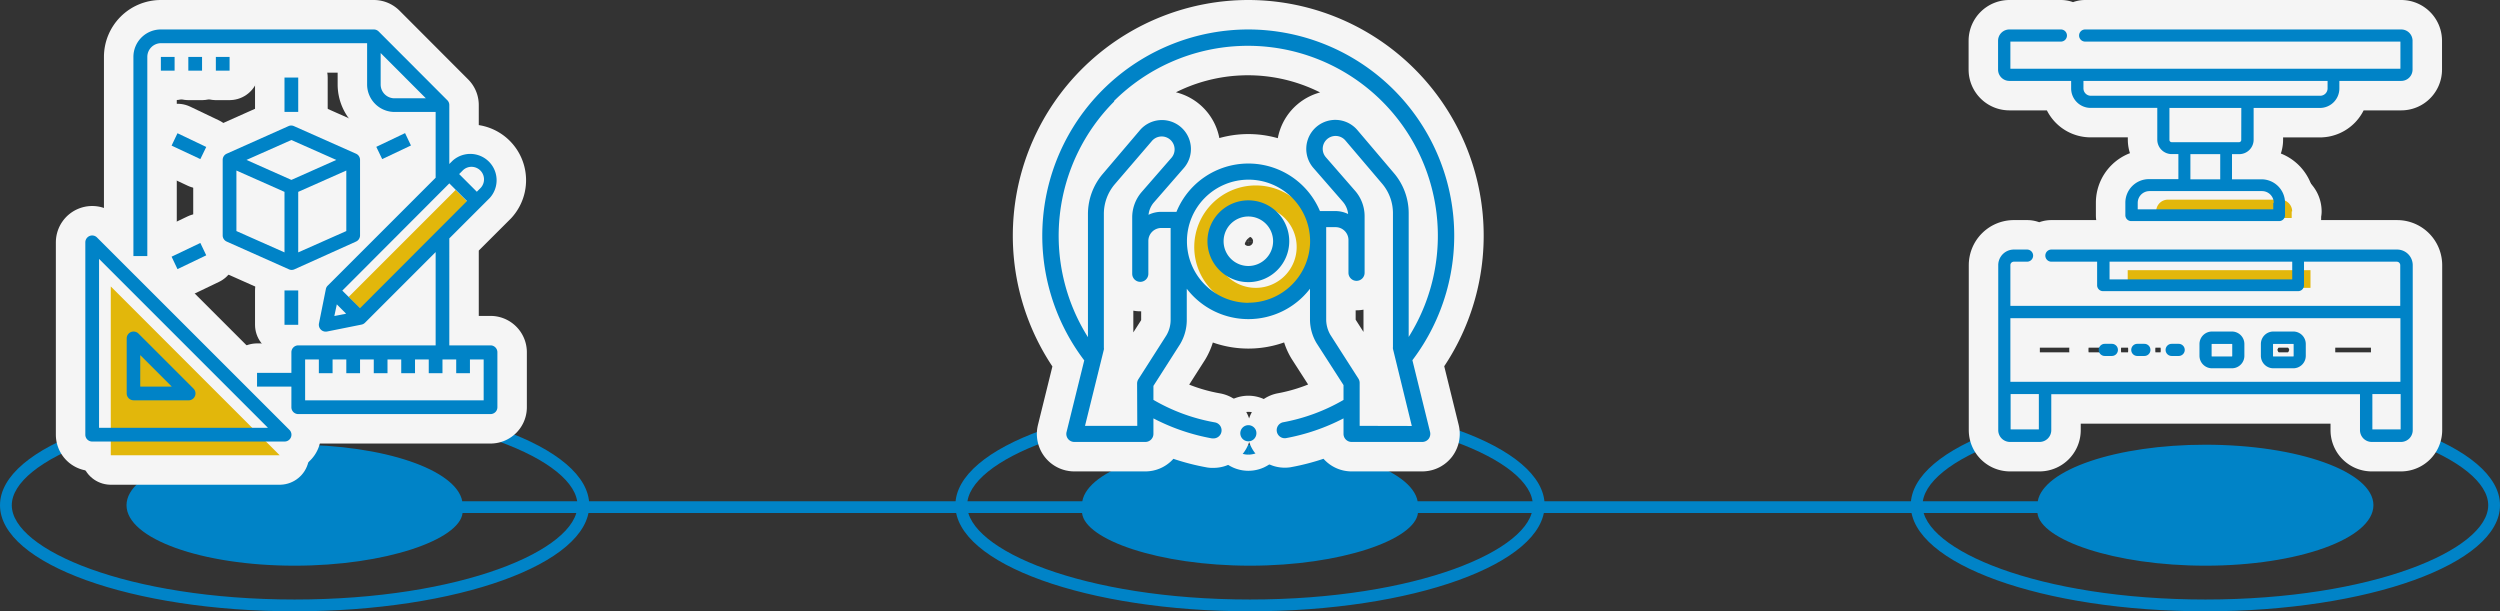 <svg xmlns="http://www.w3.org/2000/svg" viewBox="0 0 424.26 103.75"><rect x="0" y="0" width="424.26" height="103.75" fill="#333333" stroke="none"/><defs><style>.cls-1{fill:#0083c7;}.cls-2{fill:none;stroke:#f5f5f5;stroke-linecap:round;stroke-linejoin:round;stroke-width:10px;}.cls-3{fill:#e2b70b;}</style></defs><g id="レイヤー_2" data-name="レイヤー 2"><g id="レイヤー_1-2" data-name="レイヤー 1"><path class="cls-1" d="M50,69.74c28.28,0,48,8.43,48,16s-19.71,16-48,16-48-8.44-48-16,19.71-16,48-16m0-2c-27.62,0-50,8.06-50,18s22.38,18,50,18,50-8.06,50-18-22.38-18-50-18Z"/><path class="cls-1" d="M212.13,69.74c28.28,0,48,8.43,48,16s-19.72,16-48,16-48-8.44-48-16,19.71-16,48-16m0-2c-27.61,0-50,8.06-50,18s22.39,18,50,18,50-8.06,50-18-22.39-18-50-18Z"/><path class="cls-1" d="M374.26,69.74c28.29,0,48,8.43,48,16s-19.71,16-48,16-48-8.44-48-16,19.71-16,48-16m0-2c-27.61,0-50,8.06-50,18s22.38,18,50,18,50-8.06,50-18-22.39-18-50-18Z"/><path class="cls-1" d="M374.26,75.47c-15.12,0-27.49,4.24-28.45,9.6H240.58c-1-5.36-13.33-9.6-28.45-9.6s-27.49,4.24-28.46,9.6H78.45c-1-5.36-13.33-9.6-28.45-9.6-15.76,0-28.53,4.6-28.53,10.27S34.24,96,50,96c15.45,0,28-4.42,28.5-8.94H183.63c.48,4.52,13.05,8.94,28.5,8.94s28-4.42,28.5-8.94H345.76c.48,4.52,13.05,8.94,28.5,8.94,15.75,0,28.52-4.59,28.52-10.27S390,75.47,374.26,75.47Z"/><path class="cls-2" d="M213.12,31.47a10.45,10.45,0,1,0,10.45,10.46v0A10.46,10.46,0,0,0,213.12,31.47Zm0,17.38a6.94,6.94,0,1,1,6.93-6.93A6.94,6.94,0,0,1,213.12,48.85Z"/><path class="cls-2" d="M211.85,34a6.94,6.94,0,1,0,6.94,6.94A6.94,6.94,0,0,0,211.85,34Zm0,11.14a4.2,4.2,0,1,1,4.2-4.2,4.21,4.21,0,0,1-4.2,4.2Z"/><path class="cls-2" d="M239.69,61.13A35,35,0,0,0,211.85,5,35,35,0,0,0,184,61.16l-3,12.15A1.36,1.36,0,0,0,182.37,75h12a1.37,1.37,0,0,0,1.37-1.37V71a34.77,34.77,0,0,0,9.95,3.4l.24,0a1.37,1.37,0,0,0,.24-2.72,31.65,31.65,0,0,1-10.43-3.82V65.49l4.54-7.11,0,0a8,8,0,0,0,1.12-4.06V49a13.18,13.18,0,0,0,20.91,0v5.18a7.86,7.86,0,0,0,1.12,4.06l0,0L228,65.35v2.52a31.9,31.9,0,0,1-10.3,3.8,1.37,1.37,0,0,0,.49,2.69A34.85,34.85,0,0,0,228,71v2.63A1.37,1.37,0,0,0,229.36,75h12a1.37,1.37,0,0,0,1.08-.52,1.4,1.4,0,0,0,.25-1.17Zm-50.63-44a32.24,32.24,0,0,1,50,40.05V36.16a10.48,10.48,0,0,0-2.48-6.75l-6.24-7.35a4.92,4.92,0,1,0-7.47,6.42l5,5.74a3.77,3.77,0,0,1,.81,1.53,3.39,3.39,0,0,1,.1.57,4.87,4.87,0,0,0-2.16-.5H224a13.18,13.18,0,0,0-24.35.13h-2.58a4.91,4.91,0,0,0-1.92.39l-.24.11a3.83,3.83,0,0,1,.91-2.1l5-5.74a4.92,4.92,0,1,0-7.46-6.41l-6.24,7.34a10.51,10.51,0,0,0-2.49,6.75V57.22a32.28,32.28,0,0,1,4.45-40ZM193,72.27h-8.87l3.2-12.95a1.24,1.24,0,0,0,0-.33V36.29a7.78,7.78,0,0,1,1.83-5L195.42,24a2.19,2.19,0,1,1,3.32,2.85l-5,5.74a6.6,6.6,0,0,0-1.6,4.28v9.59a1.37,1.37,0,0,0,2.74,0V40.88a2.2,2.2,0,0,1,2.18-2.19h1.6v15.6a5.15,5.15,0,0,1-.73,2.64l-4.74,7.42a1.39,1.39,0,0,0-.22.74Zm18.87-20.88a10.45,10.45,0,1,1,10.46-10.46v0a10.48,10.48,0,0,1-10.46,10.44Zm18.87,20.88V65a1.38,1.38,0,0,0-.21-.74l-4.75-7.42a5.21,5.21,0,0,1-.72-2.64V38.55h1.6a2.19,2.19,0,0,1,2.18,2.18v5.56a1.37,1.37,0,0,0,2.74,0V36.71A6.56,6.56,0,0,0,230,32.42l-5-5.74a2.18,2.18,0,1,1,3.31-2.85l6.25,7.35a7.76,7.76,0,0,1,1.83,5v22.7a1.29,1.29,0,0,0,0,.32l3.2,13.09Z"/><path class="cls-2" d="M213.12,73a1.37,1.37,0,1,0-.74,1.79,1.39,1.39,0,0,0,.74-1.79Z"/><path class="cls-3" d="M213.12,31.47a10.45,10.45,0,1,0,10.45,10.46v0A10.46,10.46,0,0,0,213.12,31.47Zm0,17.38a6.94,6.94,0,1,1,6.93-6.93A6.94,6.94,0,0,1,213.12,48.85Z"/><path class="cls-1" d="M211.85,34a6.94,6.94,0,1,0,6.94,6.94A6.94,6.94,0,0,0,211.85,34Zm0,11.14a4.2,4.2,0,1,1,4.2-4.2,4.21,4.21,0,0,1-4.2,4.2Z"/><path class="cls-1" d="M239.69,61.13A35,35,0,0,0,211.85,5,35,35,0,0,0,184,61.16l-3,12.15A1.36,1.36,0,0,0,182.37,75h12a1.37,1.37,0,0,0,1.37-1.37V71a34.77,34.77,0,0,0,9.95,3.4l.24,0a1.37,1.37,0,0,0,.24-2.72,31.65,31.65,0,0,1-10.43-3.82V65.49l4.54-7.11,0,0a8,8,0,0,0,1.12-4.06V49a13.18,13.18,0,0,0,20.91,0v5.18a7.86,7.86,0,0,0,1.12,4.06l0,0L228,65.35v2.52a31.9,31.9,0,0,1-10.3,3.8,1.37,1.37,0,0,0,.49,2.69A34.85,34.85,0,0,0,228,71v2.63A1.37,1.37,0,0,0,229.36,75h12a1.37,1.37,0,0,0,1.08-.52,1.4,1.4,0,0,0,.25-1.17Zm-50.63-44a32.24,32.24,0,0,1,50,40.05V36.16a10.48,10.48,0,0,0-2.48-6.75l-6.24-7.35a4.92,4.92,0,1,0-7.47,6.42l5,5.74a3.77,3.77,0,0,1,.81,1.53,3.39,3.39,0,0,1,.1.57,4.87,4.87,0,0,0-2.16-.5H224a13.18,13.18,0,0,0-24.35.13h-2.58a4.91,4.91,0,0,0-1.92.39l-.24.11a3.83,3.83,0,0,1,.91-2.1l5-5.74a4.92,4.92,0,1,0-7.46-6.41l-6.24,7.34a10.51,10.51,0,0,0-2.49,6.75V57.22a32.28,32.28,0,0,1,4.45-40ZM193,72.27h-8.87l3.2-12.95a1.24,1.24,0,0,0,0-.33V36.29a7.78,7.78,0,0,1,1.83-5L195.42,24a2.19,2.19,0,1,1,3.32,2.85l-5,5.74a6.6,6.6,0,0,0-1.6,4.28v9.59a1.37,1.37,0,0,0,2.74,0V40.88a2.2,2.2,0,0,1,2.18-2.19h1.6v15.6a5.15,5.15,0,0,1-.73,2.64l-4.74,7.42a1.39,1.39,0,0,0-.22.74Zm18.87-20.88a10.45,10.45,0,1,1,10.46-10.46v0a10.48,10.48,0,0,1-10.46,10.44Zm18.87,20.88V65a1.38,1.38,0,0,0-.21-.74l-4.75-7.42a5.21,5.21,0,0,1-.72-2.64V38.55h1.6a2.19,2.19,0,0,1,2.18,2.18v5.56a1.37,1.37,0,0,0,2.74,0V36.71A6.56,6.56,0,0,0,230,32.42l-5-5.74a2.18,2.18,0,1,1,3.31-2.85l6.25,7.35a7.76,7.76,0,0,1,1.83,5v22.7a1.29,1.29,0,0,0,0,.32l3.2,13.09Z"/><path class="cls-1" d="M213.12,73a1.37,1.37,0,1,0-.74,1.79,1.39,1.39,0,0,0,.74-1.79Z"/><polygon class="cls-2" points="18.8 77.26 18.8 48.61 47.46 77.26 18.8 77.26"/><rect class="cls-2" x="56.9" y="40.7" width="25.69" height="4.26" transform="translate(-9.86 61.86) rotate(-45)"/><path class="cls-2" d="M16.47,40.31a1.15,1.15,0,0,0-1.27-.26,1.17,1.17,0,0,0-.72,1.08V73.77a1.16,1.16,0,0,0,1.17,1.16H48.28a1.16,1.16,0,0,0,.82-2Zm.34,32.29V43.94L45.47,72.6Z"/><path class="cls-2" d="M22.64,67.94H32a1.17,1.17,0,0,0,.83-2l-9.33-9.33a1.17,1.17,0,0,0-2,.83v9.32a1.17,1.17,0,0,0,1.17,1.17Zm1.16-7.68,5.35,5.35H23.8Z"/><rect class="cls-2" x="27.3" y="9.66" width="2.33" height="2.33"/><rect class="cls-2" x="31.96" y="9.66" width="2.33" height="2.33"/><rect class="cls-2" x="36.63" y="9.66" width="2.33" height="2.33"/><path class="cls-2" d="M38.48,26.08a1.15,1.15,0,0,0-.69,1.06V40A1.16,1.16,0,0,0,38.48,41L49,45.69a1.13,1.13,0,0,0,1,0h0L60.41,41A1.16,1.16,0,0,0,61.1,40V27.14a1.14,1.14,0,0,0-.69-1.06h0L49.92,21.42a1.13,1.13,0,0,0-1,0L38.48,26.08Zm9.8,16.75-8.16-3.62V28.94l8.16,3.62Zm10.49-3.62-8.16,3.62V32.56l8.16-3.62ZM49.45,23.76l7.62,3.38-7.62,3.39-7.62-3.39Z"/><rect class="cls-2" x="48.28" y="49.29" width="2.33" height="5.83"/><rect class="cls-2" x="48.28" y="13.16" width="2.33" height="5.83"/><path class="cls-2" d="M29.12,24.71l1-2.1L35,24.94,34,27Z"/><path class="cls-2" d="M63.86,24.92l4.88-2.33,1,2.1L64.86,27Z"/><path class="cls-2" d="M29.12,43.56,34,41.23l1,2.1-4.88,2.34Z"/><path class="cls-2" d="M83.25,58.61h-7V40.45l6.86-6.85a4.47,4.47,0,0,0-6.32-6.31l-.54.54v-10a1.15,1.15,0,0,0-.34-.82L64.26,5.34A1.17,1.17,0,0,0,63.43,5H27.3a4.66,4.66,0,0,0-4.66,4.66v33.8H25V9.66A2.33,2.33,0,0,1,27.3,7.33h35v7A4.67,4.67,0,0,0,66.93,19h7V30.16L55.62,48.47a1.08,1.08,0,0,0-.32.59l-1.17,5.83a1.17,1.17,0,0,0,1.37,1.37l5.83-1.17a1.16,1.16,0,0,0,.6-.31l12-12V58.61H50.61a1.17,1.17,0,0,0-1.16,1.17v3.5H43.62v2.33h5.83V69.1a1.16,1.16,0,0,0,1.16,1.17H83.25a1.16,1.16,0,0,0,1.16-1.17V59.78a1.17,1.17,0,0,0-1.16-1.17ZM64.6,14.32V9l7.67,7.68H66.93a2.34,2.34,0,0,1-2.33-2.34Zm-6.51,35L76.25,31.12l3,3L61.1,52.3ZM80,28.31A2.13,2.13,0,0,1,81.46,32l-.54.54-3-3,.54-.54A2.09,2.09,0,0,1,80,28.31ZM57.16,51.65l1.58,1.59-2,.39ZM82.08,67.94H51.78V61h2.33v2.33h2.33V61h2.33v2.33H61.1V61h2.33v2.33h2.33V61h2.33v2.33h2.34V61h2.33v2.33h2.33V61h2.33v2.33h2.33V61h2.33Z"/><polygon class="cls-3" points="18.8 77.26 18.8 48.61 47.46 77.26 18.8 77.26"/><rect class="cls-3" x="56.9" y="40.7" width="25.69" height="4.26" transform="translate(-9.86 61.86) rotate(-45)"/><path class="cls-1" d="M16.47,40.31a1.15,1.15,0,0,0-1.27-.26,1.17,1.17,0,0,0-.72,1.08V73.77a1.16,1.16,0,0,0,1.17,1.16H48.28a1.16,1.16,0,0,0,.82-2Zm.34,32.29V43.94L45.47,72.6Z"/><path class="cls-1" d="M22.64,67.94H32a1.17,1.17,0,0,0,.83-2l-9.33-9.33a1.17,1.17,0,0,0-2,.83v9.32a1.17,1.17,0,0,0,1.17,1.17Zm1.16-7.68,5.35,5.35H23.8Z"/><rect class="cls-1" x="27.3" y="9.66" width="2.33" height="2.33"/><rect class="cls-1" x="31.96" y="9.66" width="2.33" height="2.33"/><rect class="cls-1" x="36.63" y="9.66" width="2.33" height="2.33"/><path class="cls-1" d="M38.48,26.08a1.15,1.15,0,0,0-.69,1.06V40A1.16,1.16,0,0,0,38.48,41L49,45.69a1.13,1.13,0,0,0,1,0h0L60.41,41A1.16,1.16,0,0,0,61.1,40V27.14a1.14,1.14,0,0,0-.69-1.06h0L49.92,21.42a1.13,1.13,0,0,0-1,0L38.48,26.08Zm9.8,16.75-8.16-3.62V28.94l8.16,3.62Zm10.49-3.62-8.16,3.62V32.56l8.16-3.62ZM49.45,23.76l7.62,3.38-7.62,3.39-7.62-3.39Z"/><rect class="cls-1" x="48.28" y="49.29" width="2.33" height="5.83"/><rect class="cls-1" x="48.28" y="13.16" width="2.33" height="5.83"/><path class="cls-1" d="M29.12,24.71l1-2.1L35,24.94,34,27Z"/><path class="cls-1" d="M63.86,24.92l4.88-2.33,1,2.1L64.86,27Z"/><path class="cls-1" d="M29.12,43.56,34,41.23l1,2.1-4.88,2.34Z"/><path class="cls-1" d="M83.25,58.61h-7V40.45l6.86-6.85a4.47,4.47,0,0,0-6.32-6.31l-.54.54v-10a1.15,1.15,0,0,0-.34-.82L64.26,5.34A1.17,1.17,0,0,0,63.43,5H27.3a4.66,4.66,0,0,0-4.66,4.66v33.8H25V9.66A2.33,2.33,0,0,1,27.3,7.33h35v7A4.67,4.67,0,0,0,66.93,19h7V30.16L55.62,48.47a1.08,1.08,0,0,0-.32.59l-1.17,5.83a1.17,1.17,0,0,0,1.37,1.37l5.83-1.17a1.16,1.16,0,0,0,.6-.31l12-12V58.61H50.61a1.17,1.17,0,0,0-1.16,1.17v3.5H43.62v2.33h5.83V69.1a1.16,1.16,0,0,0,1.16,1.17H83.25a1.16,1.16,0,0,0,1.16-1.17V59.78a1.17,1.17,0,0,0-1.16-1.17ZM64.6,14.32V9l7.67,7.68H66.93a2.34,2.34,0,0,1-2.33-2.34Zm-6.51,35L76.25,31.12l3,3L61.1,52.3ZM80,28.31A2.13,2.13,0,0,1,81.46,32l-.54.54-3-3,.54-.54A2.09,2.09,0,0,1,80,28.31ZM57.16,51.65l1.58,1.59-2,.39ZM82.08,67.94H51.78V61h2.33v2.33h2.33V61h2.33v2.33H61.1V61h2.33v2.33h2.33V61h2.33v2.33h2.34V61h2.33v2.33h2.33V61h2.33v2.33h2.33V61h2.33Z"/><rect class="cls-2" x="361.08" y="45.85" width="31.02" height="3"/><path class="cls-2" d="M388.91,35.88V37h-23V35.88a2,2,0,0,1,2-2h19.08a2,2,0,0,1,2,2Z"/><path class="cls-2" d="M406.77,42.35H348.13a1,1,0,1,0,0,2.06h7.76v4a1,1,0,0,0,1,1H390a1,1,0,0,0,1-1v-4h15.74a.59.59,0,0,1,.59.59v6.91H341.17V45a.58.58,0,0,1,.59-.59H344a1,1,0,1,0,0-2.06h-2.25A2.65,2.65,0,0,0,339.11,45V73a2,2,0,0,0,2,2h5a2,2,0,0,0,2-2v-6.1H400.5V73a2,2,0,0,0,2,2h4.95a2,2,0,0,0,2-2V45a2.65,2.65,0,0,0-2.65-2.65ZM389,47.41H358v-3h31ZM407.36,54V64.79H341.17V54ZM346,72.87h-4.79v-6H346Zm56.6,0v-6h4.8v6Z"/><path class="cls-2" d="M407.5,5H353.86a1,1,0,1,0,0,2.06h53.5v4.61H341.17V7.06h8.57a1,1,0,0,0,0-2.06H341a1.92,1.92,0,0,0-1.92,1.92v4.9A1.92,1.92,0,0,0,341,13.73h10.48V15a3.31,3.31,0,0,0,3.31,3.31H366.1v5.39a2.45,2.45,0,0,0,2.45,2.45h1.13V30.4h-5a4,4,0,0,0-4,4v2.12a1,1,0,0,0,1,1h25.1a1,1,0,0,0,1-1V34.43a4,4,0,0,0-4-4h-5V26.16H380a2.45,2.45,0,0,0,2.45-2.45V18.32h11.29A3.31,3.31,0,0,0,397,15V13.73H407.5a1.92,1.92,0,0,0,1.92-1.91V6.92A1.92,1.92,0,0,0,407.5,5ZM385.78,34.43v1.09h-23V34.43a2,2,0,0,1,2-2h19.09a2,2,0,0,1,2,2Zm-9-4h-5.06V26.16h5.06Zm3.57-6.69a.38.38,0,0,1-.39.39H368.55a.39.39,0,0,1-.39-.39V18.32h12.2ZM395,15a1.25,1.25,0,0,1-1.24,1.25H354.82A1.25,1.25,0,0,1,353.57,15V13.73H395Z"/><path class="cls-2" d="M375.38,62.5h3.38a2.12,2.12,0,0,0,2.12-2.12v-2a2.12,2.12,0,0,0-2.12-2.12h-3.38a2.13,2.13,0,0,0-2.12,2.12v2a2.13,2.13,0,0,0,2.12,2.12Zm-.06-4.07a.06.06,0,0,1,.06-.06h3.38a.05.05,0,0,1,.06.06v2a.06.06,0,0,1-.06.06h-3.38a.06.06,0,0,1-.06-.06Z"/><path class="cls-2" d="M385.8,62.5h3.38a2.12,2.12,0,0,0,2.12-2.12v-2a2.12,2.12,0,0,0-2.12-2.12H385.8a2.12,2.12,0,0,0-2.12,2.12v2a2.12,2.12,0,0,0,2.12,2.12Zm-.06-4.07a.06.06,0,0,1,.06-.06h3.38a.06.06,0,0,1,.06.06v2a.06.06,0,0,1-.06.06H385.8a.06.06,0,0,1-.06-.06Z"/><path class="cls-2" d="M357.19,60.41h1.2a1,1,0,1,0,0-2.06h-1.2a1,1,0,1,0,0,2.06Z"/><path class="cls-2" d="M362.71,60.41h1.2a1,1,0,0,0,0-2.06h-1.2a1,1,0,1,0,0,2.06Z"/><path class="cls-2" d="M368.54,60.41h1.19a1,1,0,0,0,0-2.06h-1.19a1,1,0,0,0,0,2.06Z"/><rect class="cls-3" x="361.08" y="45.85" width="31.02" height="3"/><path class="cls-3" d="M388.91,35.88V37h-23V35.88a2,2,0,0,1,2-2h19.08a2,2,0,0,1,2,2Z"/><path class="cls-1" d="M406.77,42.35H348.13a1,1,0,1,0,0,2.06h7.76v4a1,1,0,0,0,1,1H390a1,1,0,0,0,1-1v-4h15.74a.59.59,0,0,1,.59.59v6.91H341.17V45a.58.58,0,0,1,.59-.59H344a1,1,0,1,0,0-2.06h-2.25A2.65,2.65,0,0,0,339.11,45V73a2,2,0,0,0,2,2h5a2,2,0,0,0,2-2v-6.1H400.5V73a2,2,0,0,0,2,2h4.95a2,2,0,0,0,2-2V45a2.65,2.65,0,0,0-2.65-2.65ZM389,47.41H358v-3h31ZM407.36,54V64.79H341.17V54ZM346,72.87h-4.79v-6H346Zm56.6,0v-6h4.8v6Z"/><path class="cls-1" d="M407.5,5H353.86a1,1,0,1,0,0,2.06h53.5v4.61H341.17V7.06h8.57a1,1,0,0,0,0-2.06H341a1.92,1.92,0,0,0-1.92,1.92v4.9A1.92,1.92,0,0,0,341,13.73h10.48V15a3.31,3.31,0,0,0,3.31,3.31H366.1v5.39a2.45,2.45,0,0,0,2.45,2.45h1.13V30.4h-5a4,4,0,0,0-4,4v2.12a1,1,0,0,0,1,1h25.1a1,1,0,0,0,1-1V34.43a4,4,0,0,0-4-4h-5V26.16H380a2.45,2.45,0,0,0,2.45-2.45V18.32h11.29A3.31,3.31,0,0,0,397,15V13.73H407.5a1.92,1.92,0,0,0,1.92-1.91V6.92A1.92,1.92,0,0,0,407.5,5ZM385.78,34.43v1.09h-23V34.43a2,2,0,0,1,2-2h19.09a2,2,0,0,1,2,2Zm-9-4h-5.06V26.16h5.06Zm3.57-6.69a.38.38,0,0,1-.39.39H368.55a.39.39,0,0,1-.39-.39V18.32h12.2ZM395,15a1.25,1.25,0,0,1-1.24,1.25H354.82A1.25,1.25,0,0,1,353.57,15V13.73H395Z"/><path class="cls-1" d="M375.38,62.5h3.38a2.12,2.12,0,0,0,2.12-2.12v-2a2.12,2.12,0,0,0-2.12-2.12h-3.38a2.13,2.13,0,0,0-2.12,2.12v2a2.13,2.13,0,0,0,2.12,2.12Zm-.06-4.07a.06.06,0,0,1,.06-.06h3.38a.05.05,0,0,1,.06.06v2a.06.06,0,0,1-.06.06h-3.38a.06.06,0,0,1-.06-.06Z"/><path class="cls-1" d="M385.8,62.5h3.38a2.12,2.12,0,0,0,2.12-2.12v-2a2.12,2.12,0,0,0-2.12-2.12H385.8a2.12,2.12,0,0,0-2.12,2.12v2a2.12,2.12,0,0,0,2.12,2.12Zm-.06-4.07a.06.06,0,0,1,.06-.06h3.38a.06.06,0,0,1,.06.06v2a.06.06,0,0,1-.06.06H385.8a.06.06,0,0,1-.06-.06Z"/><path class="cls-1" d="M357.19,60.41h1.2a1,1,0,1,0,0-2.06h-1.2a1,1,0,1,0,0,2.06Z"/><path class="cls-1" d="M362.71,60.41h1.2a1,1,0,0,0,0-2.06h-1.2a1,1,0,1,0,0,2.06Z"/><path class="cls-1" d="M368.54,60.41h1.19a1,1,0,0,0,0-2.06h-1.19a1,1,0,0,0,0,2.06Z"/></g></g></svg>